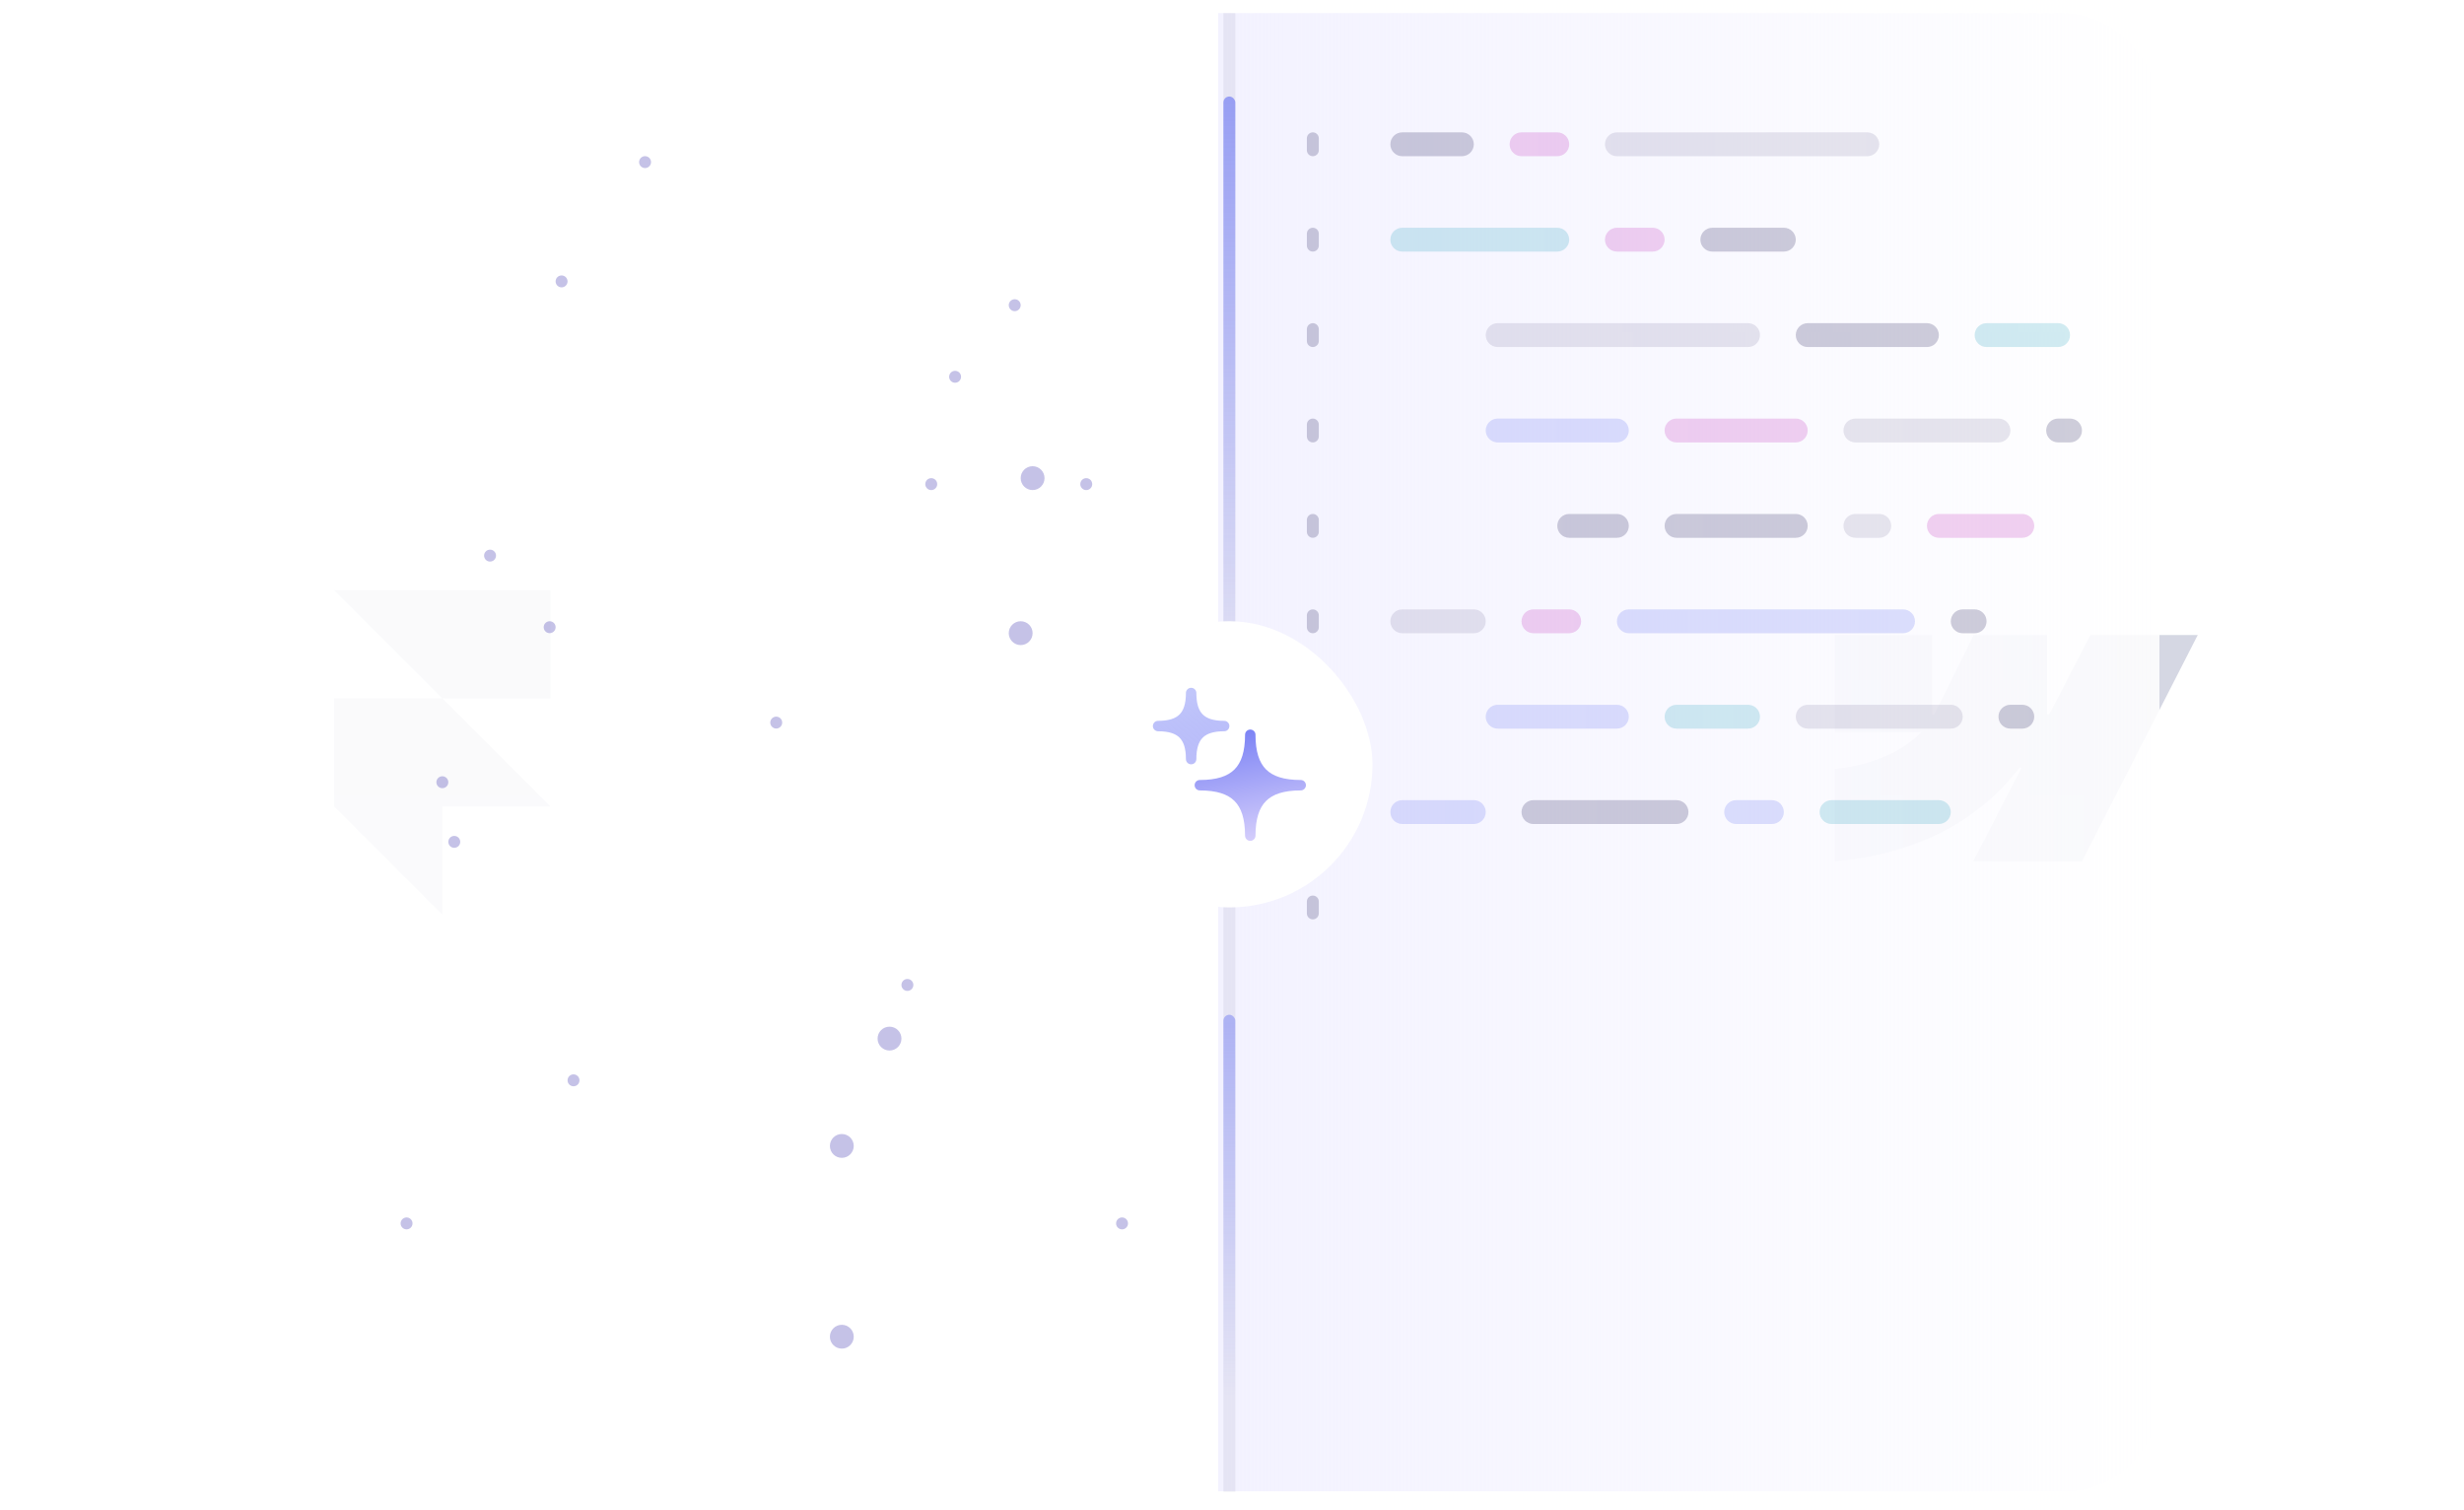 <svg width="377" height="231" viewBox="0 0 377 231" fill="none" xmlns="http://www.w3.org/2000/svg">
<g filter="url(#filter0_d_7747_84254)">
<rect x="2" y="49.438" width="131.362" height="131.362" rx="14.596" fill="url(#paint0_linear_7747_84254)" shape-rendering="crispEdges"/>
<path d="M51.133 90.305L67.675 106.847H51.133V123.389L67.675 139.931V123.389H84.217L67.675 106.847H84.217V90.305H51.133Z" fill="#D5D7E3"/>
</g>
<g filter="url(#filter1_d_7747_84254)">
<rect x="242.832" y="49.438" width="131.362" height="131.362" rx="14.596" fill="url(#paint1_linear_7747_84254)" shape-rendering="crispEdges"/>
<path fill-rule="evenodd" clip-rule="evenodd" d="M336.262 97.156L318.552 131.778H301.917L309.329 117.429H308.997C302.882 125.367 293.759 130.592 280.76 131.778V117.628C280.76 117.628 289.076 117.137 293.964 111.997H280.76V97.156H295.6V109.362L295.933 109.361L301.997 97.156H313.221V109.285L313.554 109.285L319.846 97.156H336.262Z" fill="#D5D7E3"/>
</g>
<g filter="url(#filter2_d_7747_84254)">
<g clip-path="url(#clip0_7747_84254)">
<rect x="45.787" y="2" width="284.619" height="226.235" rx="14.596" fill="url(#paint2_linear_7747_84254)" shape-rendering="crispEdges"/>
<rect x="45.787" y="2" width="284.619" height="226.235" rx="14.596" fill="url(#paint3_linear_7747_84254)" shape-rendering="crispEdges"/>
<rect width="1.824" height="226.235" transform="translate(187.184 2)" fill="#0E0948" fill-opacity="0.06"/>
<rect x="187.184" y="14.766" width="1.824" height="93.048" rx="0.912" fill="url(#paint4_linear_7747_84254)"/>
<rect x="187.184" y="155.258" width="1.824" height="58.383" rx="0.912" fill="url(#paint5_linear_7747_84254)"/>
<g clip-path="url(#clip1_7747_84254)">
<g clip-path="url(#clip2_7747_84254)">
<g clip-path="url(#clip3_7747_84254)">
<path d="M156.168 98.696C157.176 98.696 157.993 97.879 157.993 96.871C157.993 95.864 157.176 95.047 156.168 95.047C155.161 95.047 154.344 95.864 154.344 96.871C154.344 97.879 155.161 98.696 156.168 98.696Z" fill="#10049B" fill-opacity="0.24"/>
<path d="M128.801 177.149C129.809 177.149 130.626 176.332 130.626 175.324C130.626 174.317 129.809 173.5 128.801 173.5C127.793 173.5 126.977 174.317 126.977 175.324C126.977 176.332 127.793 177.149 128.801 177.149Z" fill="#10049B" fill-opacity="0.24"/>
<path d="M157.992 74.977C159 74.977 159.817 74.16 159.817 73.153C159.817 72.145 159 71.328 157.992 71.328C156.985 71.328 156.168 72.145 156.168 73.153C156.168 74.16 156.985 74.977 157.992 74.977Z" fill="#10049B" fill-opacity="0.24"/>
<path d="M136.098 160.727C137.106 160.727 137.922 159.91 137.922 158.903C137.922 157.895 137.106 157.078 136.098 157.078C135.09 157.078 134.273 157.895 134.273 158.903C134.273 159.91 135.09 160.727 136.098 160.727Z" fill="#10049B" fill-opacity="0.24"/>
<path d="M128.801 206.336C129.809 206.336 130.626 205.52 130.626 204.512C130.626 203.504 129.809 202.688 128.801 202.688C127.793 202.688 126.977 203.504 126.977 204.512C126.977 205.52 127.793 206.336 128.801 206.336Z" fill="#10049B" fill-opacity="0.24"/>
<path d="M171.676 188.09C172.18 188.09 172.588 187.682 172.588 187.178C172.588 186.674 172.18 186.266 171.676 186.266C171.172 186.266 170.764 186.674 170.764 187.178C170.764 187.682 171.172 188.09 171.676 188.09Z" fill="#10049B" fill-opacity="0.24"/>
<path d="M69.506 129.715C70.01 129.715 70.418 129.307 70.418 128.803C70.418 128.299 70.01 127.891 69.506 127.891C69.002 127.891 68.594 128.299 68.594 128.803C68.594 129.307 69.002 129.715 69.506 129.715Z" fill="#10049B" fill-opacity="0.24"/>
<path d="M74.979 85.918C75.483 85.918 75.891 85.51 75.891 85.006C75.891 84.502 75.483 84.094 74.979 84.094C74.475 84.094 74.066 84.502 74.066 85.006C74.066 85.51 74.475 85.918 74.979 85.918Z" fill="#10049B" fill-opacity="0.24"/>
<path d="M62.207 188.09C62.711 188.09 63.119 187.682 63.119 187.178C63.119 186.674 62.711 186.266 62.207 186.266C61.703 186.266 61.295 186.674 61.295 187.178C61.295 187.682 61.703 188.09 62.207 188.09Z" fill="#10049B" fill-opacity="0.24"/>
<path d="M85.924 43.965C86.428 43.965 86.836 43.557 86.836 43.053C86.836 42.549 86.428 42.141 85.924 42.141C85.42 42.141 85.012 42.549 85.012 43.053C85.012 43.557 85.42 43.965 85.924 43.965Z" fill="#10049B" fill-opacity="0.24"/>
<path d="M84.1 96.871C84.604 96.871 85.012 96.463 85.012 95.959C85.012 95.455 84.604 95.047 84.1 95.047C83.596 95.047 83.188 95.455 83.188 95.959C83.188 96.463 83.596 96.871 84.1 96.871Z" fill="#10049B" fill-opacity="0.24"/>
<path d="M87.75 166.199C88.254 166.199 88.662 165.791 88.662 165.287C88.662 164.783 88.254 164.375 87.75 164.375C87.246 164.375 86.838 164.783 86.838 165.287C86.838 165.791 87.246 166.199 87.75 166.199Z" fill="#10049B" fill-opacity="0.24"/>
<path d="M138.834 151.606C139.338 151.606 139.746 151.197 139.746 150.693C139.746 150.19 139.338 149.781 138.834 149.781C138.33 149.781 137.922 150.19 137.922 150.693C137.922 151.197 138.33 151.606 138.834 151.606Z" fill="#10049B" fill-opacity="0.24"/>
<path d="M146.133 58.559C146.637 58.559 147.045 58.15 147.045 57.647C147.045 57.143 146.637 56.734 146.133 56.734C145.629 56.734 145.221 57.143 145.221 57.647C145.221 58.15 145.629 58.559 146.133 58.559Z" fill="#10049B" fill-opacity="0.24"/>
<path d="M142.485 74.981C142.988 74.981 143.397 74.572 143.397 74.069C143.397 73.565 142.988 73.156 142.485 73.156C141.981 73.156 141.572 73.565 141.572 74.069C141.572 74.572 141.981 74.981 142.485 74.981Z" fill="#10049B" fill-opacity="0.24"/>
<path d="M166.201 74.981C166.705 74.981 167.114 74.572 167.114 74.069C167.114 73.565 166.705 73.156 166.201 73.156C165.697 73.156 165.289 73.565 165.289 74.069C165.289 74.572 165.697 74.981 166.201 74.981Z" fill="#10049B" fill-opacity="0.24"/>
<path d="M67.682 120.59C68.186 120.59 68.594 120.182 68.594 119.678C68.594 119.174 68.186 118.766 67.682 118.766C67.178 118.766 66.769 119.174 66.769 119.678C66.769 120.182 67.178 120.59 67.682 120.59Z" fill="#10049B" fill-opacity="0.24"/>
<path d="M155.256 47.606C155.76 47.606 156.168 47.197 156.168 46.694C156.168 46.19 155.76 45.781 155.256 45.781C154.752 45.781 154.344 46.19 154.344 46.694C154.344 47.197 154.752 47.606 155.256 47.606Z" fill="#10049B" fill-opacity="0.24"/>
<path d="M118.766 111.465C119.27 111.465 119.678 111.057 119.678 110.553C119.678 110.049 119.27 109.641 118.766 109.641C118.262 109.641 117.854 110.049 117.854 110.553C117.854 111.057 118.262 111.465 118.766 111.465Z" fill="#10049B" fill-opacity="0.24"/>
<path d="M98.697 25.715C99.201 25.715 99.61 25.307 99.61 24.803C99.61 24.299 99.201 23.891 98.697 23.891C98.194 23.891 97.785 24.299 97.785 24.803C97.785 25.307 98.194 25.715 98.697 25.715Z" fill="#10049B" fill-opacity="0.24"/>
</g>
</g>
</g>
<g clip-path="url(#clip4_7747_84254)">
<g clip-path="url(#clip5_7747_84254)">
<g clip-path="url(#clip6_7747_84254)">
<path d="M201.78 21.162C201.78 20.658 201.371 20.25 200.867 20.25C200.364 20.25 199.955 20.658 199.955 21.162V22.987C199.955 23.491 200.364 23.899 200.867 23.899C201.371 23.899 201.78 23.491 201.78 22.987V21.162Z" fill="#0E0948" fill-opacity="0.2"/>
<path d="M201.78 35.756C201.78 35.252 201.371 34.844 200.867 34.844C200.364 34.844 199.955 35.252 199.955 35.756V37.581C199.955 38.084 200.364 38.493 200.867 38.493C201.371 38.493 201.78 38.084 201.78 37.581V35.756Z" fill="#0E0948" fill-opacity="0.2"/>
<path d="M201.78 50.358C201.78 49.854 201.371 49.445 200.867 49.445C200.364 49.445 199.955 49.854 199.955 50.358V52.182C199.955 52.686 200.364 53.094 200.867 53.094C201.371 53.094 201.78 52.686 201.78 52.182V50.358Z" fill="#0E0948" fill-opacity="0.2"/>
<path d="M201.78 64.951C201.78 64.448 201.371 64.039 200.867 64.039C200.364 64.039 199.955 64.448 199.955 64.951V66.776C199.955 67.28 200.364 67.688 200.867 67.688C201.371 67.688 201.78 67.28 201.78 66.776V64.951Z" fill="#0E0948" fill-opacity="0.2"/>
<path d="M201.78 79.545C201.78 79.041 201.371 78.633 200.867 78.633C200.364 78.633 199.955 79.041 199.955 79.545V81.37C199.955 81.873 200.364 82.282 200.867 82.282C201.371 82.282 201.78 81.873 201.78 81.37V79.545Z" fill="#0E0948" fill-opacity="0.2"/>
<path d="M201.78 94.147C201.78 93.643 201.371 93.234 200.867 93.234C200.364 93.234 199.955 93.643 199.955 94.147V95.971C199.955 96.475 200.364 96.883 200.867 96.883C201.371 96.883 201.78 96.475 201.78 95.971V94.147Z" fill="#0E0948" fill-opacity="0.2"/>
<path d="M201.78 108.74C201.78 108.237 201.371 107.828 200.867 107.828C200.364 107.828 199.955 108.237 199.955 108.74V110.565C199.955 111.069 200.364 111.477 200.867 111.477C201.371 111.477 201.78 111.069 201.78 110.565V108.74Z" fill="#0E0948" fill-opacity="0.2"/>
<path d="M201.78 123.334C201.78 122.83 201.371 122.422 200.867 122.422C200.364 122.422 199.955 122.83 199.955 123.334V125.159C199.955 125.662 200.364 126.071 200.867 126.071C201.371 126.071 201.78 125.662 201.78 125.159V123.334Z" fill="#0E0948" fill-opacity="0.2"/>
<path d="M201.78 137.928C201.78 137.424 201.371 137.016 200.867 137.016C200.364 137.016 199.955 137.424 199.955 137.928V139.752C199.955 140.256 200.364 140.665 200.867 140.665C201.371 140.665 201.78 140.256 201.78 139.752V137.928Z" fill="#0E0948" fill-opacity="0.2"/>
<path d="M238.269 34.844H214.551C213.543 34.844 212.727 35.661 212.727 36.668C212.727 37.676 213.543 38.493 214.551 38.493H238.269C239.277 38.493 240.094 37.676 240.094 36.668C240.094 35.661 239.277 34.844 238.269 34.844Z" fill="#1A9FBD" fill-opacity="0.2"/>
<path d="M252.864 34.844H247.391C246.383 34.844 245.566 35.661 245.566 36.668C245.566 37.676 246.383 38.493 247.391 38.493H252.864C253.872 38.493 254.689 37.676 254.689 36.668C254.689 35.661 253.872 34.844 252.864 34.844Z" fill="#BD1AB6" fill-opacity="0.2"/>
<path d="M272.935 34.844H261.989C260.981 34.844 260.164 35.661 260.164 36.668C260.164 37.676 260.981 38.493 261.989 38.493H272.935C273.943 38.493 274.76 37.676 274.76 36.668C274.76 35.661 273.943 34.844 272.935 34.844Z" fill="#0E0948" fill-opacity="0.2"/>
<path d="M247.392 64.039H229.147C228.139 64.039 227.322 64.856 227.322 65.864C227.322 66.871 228.139 67.688 229.147 67.688H247.392C248.399 67.688 249.216 66.871 249.216 65.864C249.216 64.856 248.399 64.039 247.392 64.039Z" fill="#5865F2" fill-opacity="0.2"/>
<path d="M274.759 64.039H256.514C255.506 64.039 254.689 64.856 254.689 65.864C254.689 66.871 255.506 67.688 256.514 67.688H274.759C275.766 67.688 276.583 66.871 276.583 65.864C276.583 64.856 275.766 64.039 274.759 64.039Z" fill="#BD1AB6" fill-opacity="0.2"/>
<path d="M305.775 64.039H283.881C282.873 64.039 282.057 64.856 282.057 65.864C282.057 66.871 282.873 67.688 283.881 67.688H305.775C306.782 67.688 307.599 66.871 307.599 65.864C307.599 64.856 306.782 64.039 305.775 64.039Z" fill="#0E0948" fill-opacity="0.1"/>
<path d="M316.721 64.039H314.897C313.889 64.039 313.072 64.856 313.072 65.864C313.072 66.871 313.889 67.688 314.897 67.688H316.721C317.729 67.688 318.546 66.871 318.546 65.864C318.546 64.856 317.729 64.039 316.721 64.039Z" fill="#0E0948" fill-opacity="0.2"/>
<path d="M223.673 20.25H214.551C213.543 20.25 212.727 21.067 212.727 22.075C212.727 23.082 213.543 23.899 214.551 23.899H223.673C224.681 23.899 225.498 23.082 225.498 22.075C225.498 21.067 224.681 20.25 223.673 20.25Z" fill="#0E0948" fill-opacity="0.2"/>
<path d="M238.271 20.25H232.797C231.79 20.25 230.973 21.067 230.973 22.075C230.973 23.082 231.79 23.899 232.797 23.899H238.271C239.278 23.899 240.095 23.082 240.095 22.075C240.095 21.067 239.278 20.25 238.271 20.25Z" fill="#BD1AB6" fill-opacity="0.2"/>
<path d="M285.705 20.25H247.391C246.383 20.25 245.566 21.067 245.566 22.075C245.566 23.082 246.383 23.899 247.391 23.899H285.705C286.713 23.899 287.529 23.082 287.529 22.075C287.529 21.067 286.713 20.25 285.705 20.25Z" fill="#0E0948" fill-opacity="0.1"/>
<path d="M267.461 49.445H229.147C228.139 49.445 227.322 50.262 227.322 51.27C227.322 52.277 228.139 53.094 229.147 53.094H267.461C268.468 53.094 269.285 52.277 269.285 51.27C269.285 50.262 268.468 49.445 267.461 49.445Z" fill="#0E0948" fill-opacity="0.1"/>
<path d="M294.827 49.445H276.582C275.575 49.445 274.758 50.262 274.758 51.27C274.758 52.277 275.575 53.094 276.582 53.094H294.827C295.835 53.094 296.652 52.277 296.652 51.27C296.652 50.262 295.835 49.445 294.827 49.445Z" fill="#0E0948" fill-opacity="0.2"/>
<path d="M314.896 49.445H303.949C302.942 49.445 302.125 50.262 302.125 51.27C302.125 52.277 302.942 53.094 303.949 53.094H314.896C315.904 53.094 316.721 52.277 316.721 51.27C316.721 50.262 315.904 49.445 314.896 49.445Z" fill="#1A9FBD" fill-opacity="0.2"/>
<path d="M247.392 78.633H240.094C239.086 78.633 238.27 79.45 238.27 80.457C238.27 81.465 239.086 82.282 240.094 82.282H247.392C248.4 82.282 249.216 81.465 249.216 80.457C249.216 79.45 248.4 78.633 247.392 78.633Z" fill="#0E0948" fill-opacity="0.2"/>
<path d="M274.759 78.633H256.514C255.506 78.633 254.689 79.45 254.689 80.457C254.689 81.465 255.506 82.282 256.514 82.282H274.759C275.766 82.282 276.583 81.465 276.583 80.457C276.583 79.45 275.766 78.633 274.759 78.633Z" fill="#0E0948" fill-opacity="0.2"/>
<path d="M287.53 78.633H283.881C282.873 78.633 282.057 79.45 282.057 80.457C282.057 81.465 282.873 82.282 283.881 82.282H287.53C288.538 82.282 289.355 81.465 289.355 80.457C289.355 79.45 288.538 78.633 287.53 78.633Z" fill="#0E0948" fill-opacity="0.1"/>
<path d="M309.424 78.633H296.653C295.645 78.633 294.828 79.45 294.828 80.457C294.828 81.465 295.645 82.282 296.653 82.282H309.424C310.432 82.282 311.248 81.465 311.248 80.457C311.248 79.45 310.432 78.633 309.424 78.633Z" fill="#BD1AB6" fill-opacity="0.2"/>
<path d="M225.498 93.234H214.551C213.543 93.234 212.727 94.051 212.727 95.059C212.727 96.067 213.543 96.883 214.551 96.883H225.498C226.506 96.883 227.322 96.067 227.322 95.059C227.322 94.051 226.506 93.234 225.498 93.234Z" fill="#0E0948" fill-opacity="0.1"/>
<path d="M240.095 93.234H234.621C233.614 93.234 232.797 94.051 232.797 95.059C232.797 96.067 233.614 96.883 234.621 96.883H240.095C241.102 96.883 241.919 96.067 241.919 95.059C241.919 94.051 241.102 93.234 240.095 93.234Z" fill="#BD1AB6" fill-opacity="0.2"/>
<path d="M291.178 93.234H249.215C248.207 93.234 247.391 94.051 247.391 95.059C247.391 96.067 248.207 96.883 249.215 96.883H291.178C292.186 96.883 293.003 96.067 293.003 95.059C293.003 94.051 292.186 93.234 291.178 93.234Z" fill="#5865F2" fill-opacity="0.2"/>
<path d="M302.126 93.234H300.301C299.293 93.234 298.477 94.051 298.477 95.059C298.477 96.067 299.293 96.883 300.301 96.883H302.126C303.133 96.883 303.95 96.067 303.95 95.059C303.95 94.051 303.133 93.234 302.126 93.234Z" fill="#0E0948" fill-opacity="0.2"/>
<path d="M225.498 122.422H214.551C213.543 122.422 212.727 123.239 212.727 124.246C212.727 125.254 213.543 126.071 214.551 126.071H225.498C226.506 126.071 227.322 125.254 227.322 124.246C227.322 123.239 226.506 122.422 225.498 122.422Z" fill="#5865F2" fill-opacity="0.2"/>
<path d="M256.515 122.422H234.621C233.614 122.422 232.797 123.239 232.797 124.246C232.797 125.254 233.614 126.071 234.621 126.071H256.515C257.523 126.071 258.34 125.254 258.34 124.246C258.34 123.239 257.523 122.422 256.515 122.422Z" fill="#0E0948" fill-opacity="0.2"/>
<path d="M271.11 122.422H265.637C264.629 122.422 263.812 123.239 263.812 124.246C263.812 125.254 264.629 126.071 265.637 126.071H271.11C272.118 126.071 272.935 125.254 272.935 124.246C272.935 123.239 272.118 122.422 271.11 122.422Z" fill="#5865F2" fill-opacity="0.2"/>
<path d="M296.651 122.422H280.231C279.223 122.422 278.406 123.239 278.406 124.246C278.406 125.254 279.223 126.071 280.231 126.071H296.651C297.659 126.071 298.476 125.254 298.476 124.246C298.476 123.239 297.659 122.422 296.651 122.422Z" fill="#1A9FBD" fill-opacity="0.2"/>
<path d="M247.392 107.828H229.147C228.139 107.828 227.322 108.645 227.322 109.653C227.322 110.66 228.139 111.477 229.147 111.477H247.392C248.399 111.477 249.216 110.66 249.216 109.653C249.216 108.645 248.399 107.828 247.392 107.828Z" fill="#5865F2" fill-opacity="0.2"/>
<path d="M267.461 107.828H256.514C255.506 107.828 254.689 108.645 254.689 109.653C254.689 110.66 255.506 111.477 256.514 111.477H267.461C268.468 111.477 269.285 110.66 269.285 109.653C269.285 108.645 268.468 107.828 267.461 107.828Z" fill="#1A9FBD" fill-opacity="0.2"/>
<path d="M298.476 107.828H276.582C275.575 107.828 274.758 108.645 274.758 109.653C274.758 110.66 275.575 111.477 276.582 111.477H298.476C299.484 111.477 300.301 110.66 300.301 109.653C300.301 108.645 299.484 107.828 298.476 107.828Z" fill="#0E0948" fill-opacity="0.1"/>
<path d="M309.422 107.828H307.598C306.59 107.828 305.773 108.645 305.773 109.653C305.773 110.66 306.59 111.477 307.598 111.477H309.422C310.43 111.477 311.247 110.66 311.247 109.653C311.247 108.645 310.43 107.828 309.422 107.828Z" fill="#0E0948" fill-opacity="0.2"/>
</g>
</g>
</g>
<g filter="url(#filter3_dd_7747_84254)">
<rect x="166.203" y="93.219" width="43.788" height="43.788" rx="21.894" fill="white"/>
<g clip-path="url(#clip7_7747_84254)">
<g clip-path="url(#clip8_7747_84254)">
<path d="M192.094 110.595C192.094 110.154 191.736 109.797 191.295 109.797C190.855 109.797 190.497 110.154 190.497 110.595C190.497 113.177 189.927 114.854 188.882 115.898C187.838 116.943 186.161 117.513 183.579 117.513C183.139 117.513 182.781 117.87 182.781 118.311C182.781 118.752 183.139 119.109 183.579 119.109C186.161 119.109 187.838 119.68 188.882 120.724C189.927 121.769 190.497 123.445 190.497 126.027C190.497 126.468 190.855 126.825 191.295 126.825C191.736 126.825 192.094 126.468 192.094 126.027C192.094 123.445 192.664 121.769 193.709 120.724C194.753 119.68 196.43 119.109 199.011 119.109C199.452 119.109 199.81 118.752 199.81 118.311C199.81 117.87 199.452 117.513 199.011 117.513C196.43 117.513 194.753 116.943 193.709 115.898C192.664 114.854 192.094 113.177 192.094 110.595Z" fill="url(#paint6_linear_7747_84254)"/>
<path d="M183.046 104.204C183.046 103.764 182.689 103.406 182.248 103.406C181.807 103.406 181.45 103.764 181.45 104.204C181.45 105.862 181.083 106.874 180.472 107.484C179.862 108.094 178.851 108.462 177.193 108.462C176.752 108.462 176.395 108.819 176.395 109.26C176.395 109.701 176.752 110.058 177.193 110.058C178.851 110.058 179.862 110.425 180.472 111.035C181.083 111.646 181.45 112.657 181.45 114.315C181.45 114.756 181.807 115.113 182.248 115.113C182.689 115.113 183.046 114.756 183.046 114.315C183.046 112.657 183.413 111.646 184.024 111.035C184.634 110.425 185.646 110.058 187.303 110.058C187.744 110.058 188.102 109.701 188.102 109.26C188.102 108.819 187.744 108.462 187.303 108.462C185.646 108.462 184.634 108.094 184.024 107.484C183.413 106.874 183.046 105.862 183.046 104.204Z" fill="url(#paint7_linear_7747_84254)"/>
</g>
</g>
</g>
</g>
</g>
<defs>
<filter id="filter0_d_7747_84254" x="0.176" y="47.613" width="135.012" height="135.008" filterUnits="userSpaceOnUse" color-interpolation-filters="sRGB">
<feFlood flood-opacity="0" result="BackgroundImageFix"/>
<feColorMatrix in="SourceAlpha" type="matrix" values="0 0 0 0 0 0 0 0 0 0 0 0 0 0 0 0 0 0 127 0" result="hardAlpha"/>
<feMorphology radius="1.824" operator="dilate" in="SourceAlpha" result="effect1_dropShadow_7747_84254"/>
<feOffset/>
<feComposite in2="hardAlpha" operator="out"/>
<feColorMatrix type="matrix" values="0 0 0 0 0.055 0 0 0 0 0.035 0 0 0 0 0.282 0 0 0 0.04 0"/>
<feBlend mode="normal" in2="BackgroundImageFix" result="effect1_dropShadow_7747_84254"/>
<feBlend mode="normal" in="SourceGraphic" in2="effect1_dropShadow_7747_84254" result="shape"/>
</filter>
<filter id="filter1_d_7747_84254" x="241.008" y="47.613" width="135.012" height="135.008" filterUnits="userSpaceOnUse" color-interpolation-filters="sRGB">
<feFlood flood-opacity="0" result="BackgroundImageFix"/>
<feColorMatrix in="SourceAlpha" type="matrix" values="0 0 0 0 0 0 0 0 0 0 0 0 0 0 0 0 0 0 127 0" result="hardAlpha"/>
<feMorphology radius="1.824" operator="dilate" in="SourceAlpha" result="effect1_dropShadow_7747_84254"/>
<feOffset/>
<feComposite in2="hardAlpha" operator="out"/>
<feColorMatrix type="matrix" values="0 0 0 0 0.055 0 0 0 0 0.035 0 0 0 0 0.282 0 0 0 0.04 0"/>
<feBlend mode="normal" in2="BackgroundImageFix" result="effect1_dropShadow_7747_84254"/>
<feBlend mode="normal" in="SourceGraphic" in2="effect1_dropShadow_7747_84254" result="shape"/>
</filter>
<filter id="filter2_d_7747_84254" x="43.963" y="0.176" width="288.268" height="229.883" filterUnits="userSpaceOnUse" color-interpolation-filters="sRGB">
<feFlood flood-opacity="0" result="BackgroundImageFix"/>
<feColorMatrix in="SourceAlpha" type="matrix" values="0 0 0 0 0 0 0 0 0 0 0 0 0 0 0 0 0 0 127 0" result="hardAlpha"/>
<feMorphology radius="1.824" operator="dilate" in="SourceAlpha" result="effect1_dropShadow_7747_84254"/>
<feOffset/>
<feComposite in2="hardAlpha" operator="out"/>
<feColorMatrix type="matrix" values="0 0 0 0 0.055 0 0 0 0 0.035 0 0 0 0 0.282 0 0 0 0.04 0"/>
<feBlend mode="normal" in2="BackgroundImageFix" result="effect1_dropShadow_7747_84254"/>
<feBlend mode="normal" in="SourceGraphic" in2="effect1_dropShadow_7747_84254" result="shape"/>
</filter>
<filter id="filter3_dd_7747_84254" x="162.554" y="91.394" width="51.085" height="51.087" filterUnits="userSpaceOnUse" color-interpolation-filters="sRGB">
<feFlood flood-opacity="0" result="BackgroundImageFix"/>
<feColorMatrix in="SourceAlpha" type="matrix" values="0 0 0 0 0 0 0 0 0 0 0 0 0 0 0 0 0 0 127 0" result="hardAlpha"/>
<feMorphology radius="1.824" operator="dilate" in="SourceAlpha" result="effect1_dropShadow_7747_84254"/>
<feOffset/>
<feComposite in2="hardAlpha" operator="out"/>
<feColorMatrix type="matrix" values="0 0 0 0 0.055 0 0 0 0 0.035 0 0 0 0 0.282 0 0 0 0.04 0"/>
<feBlend mode="normal" in2="BackgroundImageFix" result="effect1_dropShadow_7747_84254"/>
<feColorMatrix in="SourceAlpha" type="matrix" values="0 0 0 0 0 0 0 0 0 0 0 0 0 0 0 0 0 0 127 0" result="hardAlpha"/>
<feOffset dy="1.824"/>
<feGaussianBlur stdDeviation="1.824"/>
<feComposite in2="hardAlpha" operator="out"/>
<feColorMatrix type="matrix" values="0 0 0 0 0.055 0 0 0 0 0.035 0 0 0 0 0.282 0 0 0 0.08 0"/>
<feBlend mode="normal" in2="effect1_dropShadow_7747_84254" result="effect2_dropShadow_7747_84254"/>
<feBlend mode="normal" in="SourceGraphic" in2="effect2_dropShadow_7747_84254" result="shape"/>
</filter>
<linearGradient id="paint0_linear_7747_84254" x1="67.681" y1="49.438" x2="67.681" y2="180.8" gradientUnits="userSpaceOnUse">
<stop stop-color="white" stop-opacity="0.85"/>
<stop offset="1" stop-color="white" stop-opacity="0.9"/>
</linearGradient>
<linearGradient id="paint1_linear_7747_84254" x1="308.513" y1="49.438" x2="308.513" y2="180.8" gradientUnits="userSpaceOnUse">
<stop stop-color="white" stop-opacity="0.85"/>
<stop offset="1" stop-color="white" stop-opacity="0.9"/>
</linearGradient>
<linearGradient id="paint2_linear_7747_84254" x1="188.096" y1="2" x2="188.096" y2="228.235" gradientUnits="userSpaceOnUse">
<stop stop-color="white" stop-opacity="0.85"/>
<stop offset="1" stop-color="white" stop-opacity="0.9"/>
</linearGradient>
<linearGradient id="paint3_linear_7747_84254" x1="45.787" y1="115.118" x2="330.406" y2="115.118" gradientUnits="userSpaceOnUse">
<stop offset="0.494" stop-color="#F3F2FF" stop-opacity="0"/>
<stop offset="0.494" stop-color="#F3F2FF"/>
<stop offset="1" stop-color="#F3F2FF" stop-opacity="0"/>
</linearGradient>
<linearGradient id="paint4_linear_7747_84254" x1="188.096" y1="14.766" x2="188.096" y2="107.814" gradientUnits="userSpaceOnUse">
<stop stop-color="#5865F2" stop-opacity="0.55"/>
<stop offset="1" stop-color="#5865F2" stop-opacity="0"/>
</linearGradient>
<linearGradient id="paint5_linear_7747_84254" x1="188.096" y1="155.258" x2="188.096" y2="213.641" gradientUnits="userSpaceOnUse">
<stop stop-color="#5865F2" stop-opacity="0.4"/>
<stop offset="1" stop-color="#5865F2" stop-opacity="0"/>
</linearGradient>
<linearGradient id="paint6_linear_7747_84254" x1="188.103" y1="103.411" x2="193.576" y2="131.539" gradientUnits="userSpaceOnUse">
<stop stop-color="#5865F2"/>
<stop offset="1" stop-color="#EFE4FD"/>
</linearGradient>
<linearGradient id="paint7_linear_7747_84254" x1="188.102" y1="103.406" x2="193.575" y2="131.534" gradientUnits="userSpaceOnUse">
<stop stop-color="#5865F2" stop-opacity="0.373"/>
<stop offset="1" stop-color="#EFE4FD"/>
</linearGradient>
<clipPath id="clip0_7747_84254">
<rect x="45.787" y="2" width="284.619" height="226.235" rx="14.596" fill="white"/>
</clipPath>
<clipPath id="clip1_7747_84254">
<rect width="111.293" height="182.448" fill="white" transform="translate(61.295 23.891)"/>
</clipPath>
<clipPath id="clip2_7747_84254">
<rect width="111.293" height="182.448" fill="white" transform="translate(61.295 23.891)"/>
</clipPath>
<clipPath id="clip3_7747_84254">
<rect width="111.293" height="182.448" fill="white" transform="translate(61.295 23.891)"/>
</clipPath>
<clipPath id="clip4_7747_84254">
<rect width="118.591" height="120.416" fill="white" transform="translate(199.955 20.25)"/>
</clipPath>
<clipPath id="clip5_7747_84254">
<rect width="118.591" height="120.416" fill="white" transform="translate(199.955 20.25)"/>
</clipPath>
<clipPath id="clip6_7747_84254">
<rect width="118.591" height="120.416" fill="white" transform="translate(199.955 20.25)"/>
</clipPath>
<clipPath id="clip7_7747_84254">
<rect width="27.367" height="25.543" fill="white" transform="translate(174.414 102.344)"/>
</clipPath>
<clipPath id="clip8_7747_84254">
<rect width="27.367" height="25.543" fill="white" transform="translate(174.414 102.344)"/>
</clipPath>
</defs>
</svg>
